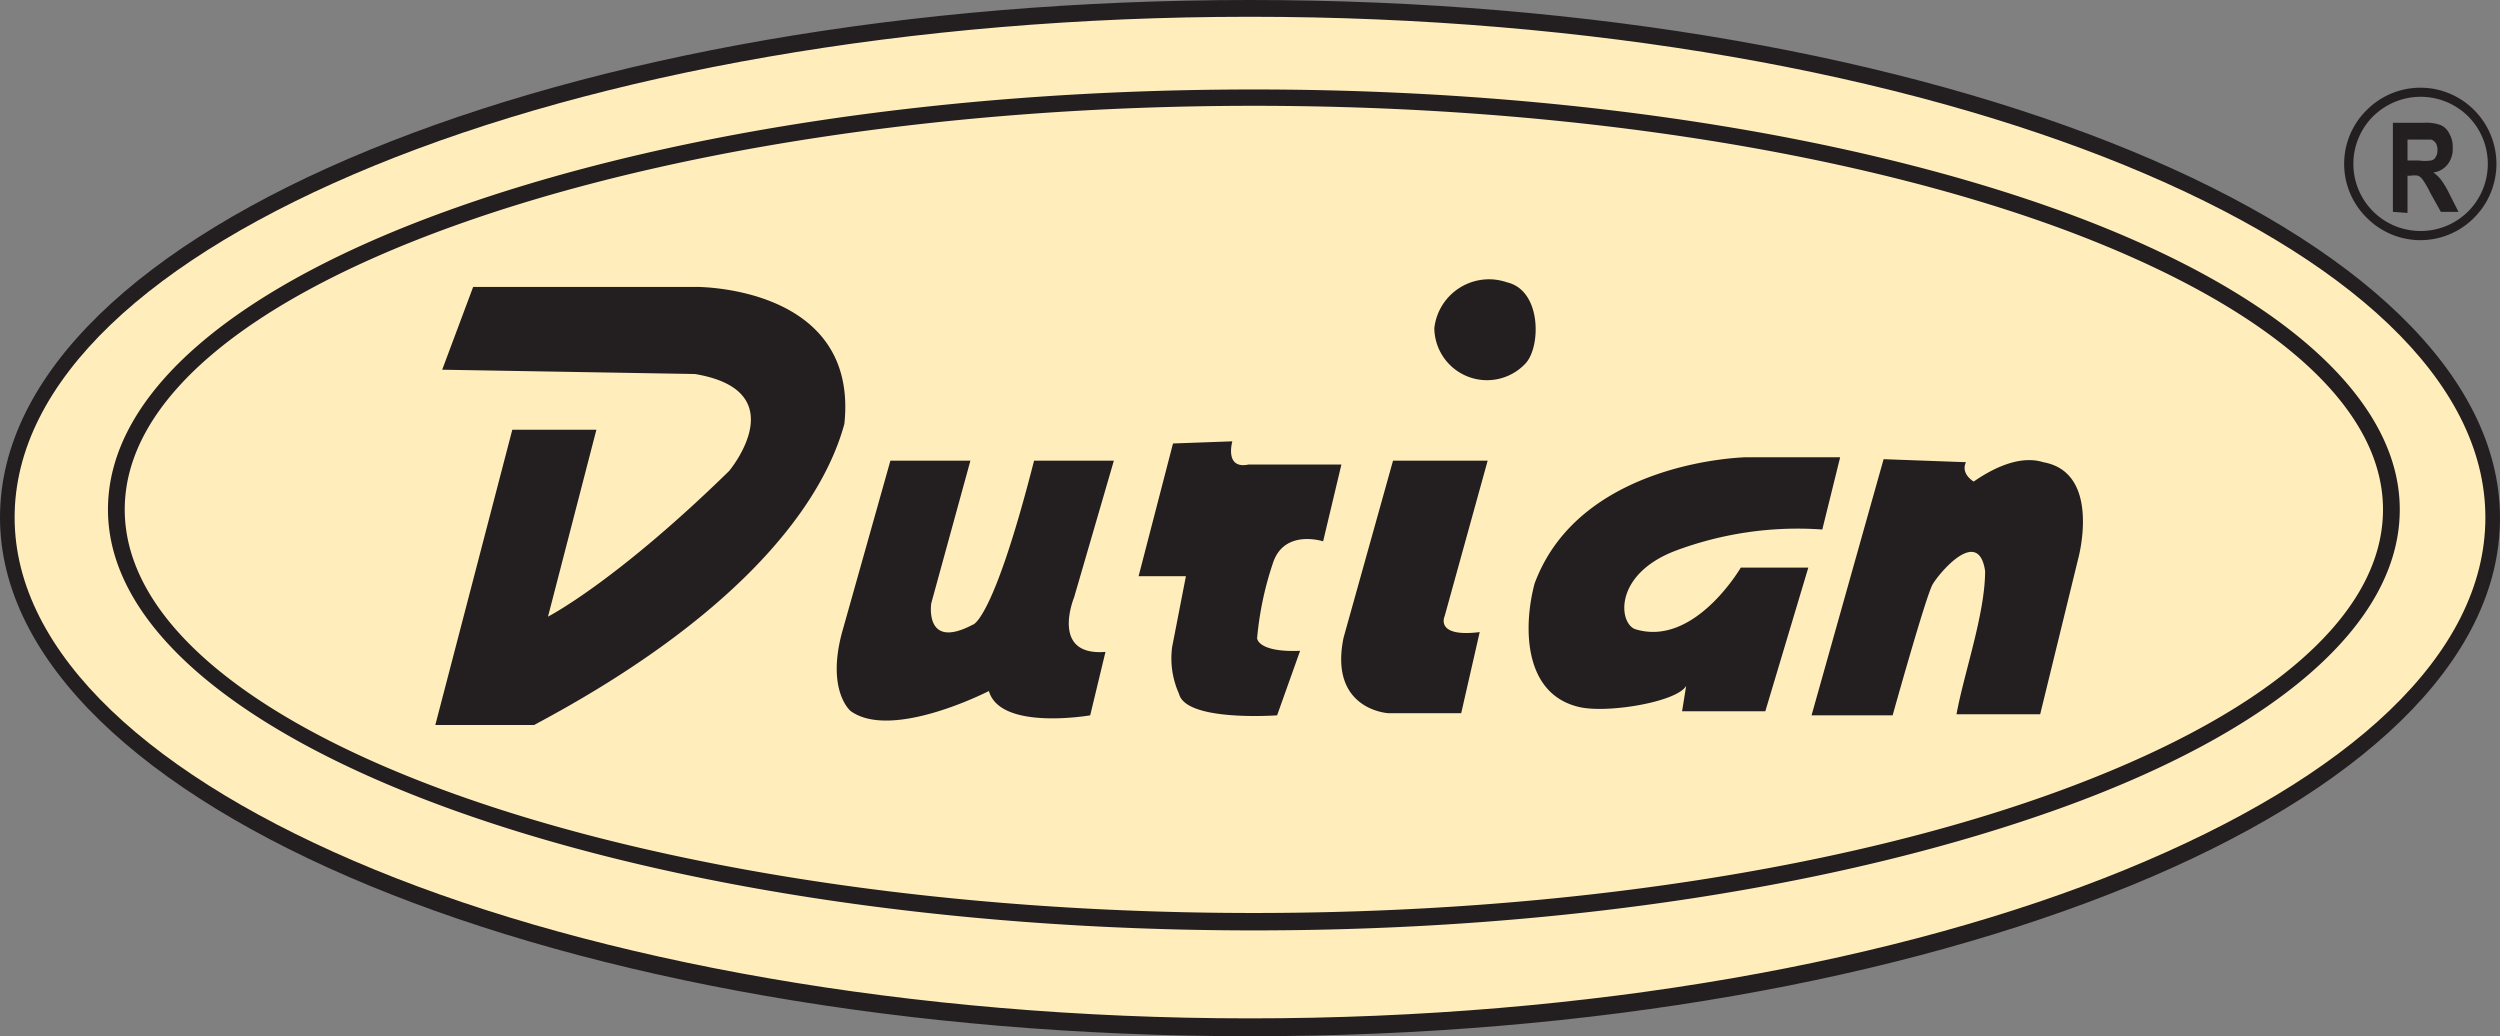 <?xml version="1.0" encoding="UTF-8"?>
<svg xmlns="http://www.w3.org/2000/svg" id="Layer_1" data-name="Layer 1" viewBox="0 0 116.24 48.18">
  <rect x="0" y="0" width="116.24" height="48.18" fill="#808080" stroke="none"/>
  <defs>
    <style>.cls-4{fill-rule:evenodd}.cls-2,.cls-4{fill:#231f20}</style>
  </defs>
  <path d="M59.18 2.13C91 2.13 117 12.77 117 25.8S91 49.47 59.18 49.47 1.36 38.84 1.36 25.8s26-23.67 57.82-23.67" style="fill-rule:evenodd;fill:#ffeebc" transform="translate(-1.06 -1.74)"></path>
  <path d="M98.83 7.7C88.4 3.43 74 .78 58.12.78S27.84 3.43 17.41 7.7.68 17.73.68 24.06s6.4 12.13 16.73 16.37 24.89 6.92 40.71 6.92 30.28-2.65 40.71-6.92 16.73-10 16.73-16.37-6.41-12.13-16.73-16.36M58.12 0c15.95 0 30.43 2.67 40.94 7s17.18 10.39 17.18 17.09-6.57 12.75-17.18 17.09-25 7-40.94 7-30.43-2.66-40.94-7S0 30.76 0 24.06 6.57 11.32 17.18 6.97 42.17 0 58.12 0z" class="cls-2"></path>
  <path d="M12.8 16.32" style="fill:none;stroke:#231f20;stroke-miterlimit:22.93;stroke-width:21.78px" transform="translate(-1.06 -1.74)"></path>
  <path d="M22 13.34h10.35s7.59-.08 6.91 6.37c-1.16 4.25-5.58 9.3-14.43 14h-4.59l3.58-13.73h3.91l-2.25 8.69s3.12-1.59 8.42-6.77c0 0 3.12-3.72-1.59-4.51l-11.75-.2zm19.4 8.08h3.72l-1.82 6.63s-.34 2.19 1.92 1c0 0 .93-.07 2.86-7.63h3.71l-1.85 6.36s-1.13 2.74 1.46 2.53l-.71 2.95s-4.18.73-4.71-1.13c0 0-4.51 2.32-6.43.93 0 0-1.13-.93-.4-3.65zm13.14-.8 2.76-.1s-.38 1.31.75 1.08h4.32l-.85 3.57s-1.8-.59-2.33 1a15.14 15.14 0 0 0-.74 3.51c.06.31.59.64 2 .58l-1.07 3s-4.24.31-4.56-1a4 4 0 0 1-.32-2.18l.64-3.29h-2.2zm10.23.8h4.4l-2 7.23s-.47 1 1.63.74l-.86 3.77h-3.4s-2.76-.16-2.07-3.51zm16.43-.16s-7.73.13-9.85 5.88c-.53 2-.53 5.19 2.15 5.75 1.34.27 4.48-.26 4.9-1l-.19 1.18h3.87l2-6.68h-3.14s-2.15 3.7-4.89 2.87c-.78-.24-1.06-2.52 1.82-3.64a16.21 16.21 0 0 1 6.86-1l.83-3.36zm6.38.09-3.35 11.91H88s1.55-5.56 1.86-6.09 2.13-2.71 2.44-.62c0 2-1 4.81-1.33 6.66h3.89l1.77-7.24s1.1-4-1.63-4.48c-1.24-.39-2.65.5-3.23.9 0 0-.62-.35-.36-.9zm-20.89-6.09A2.56 2.56 0 0 1 69.5 13a2.72 2.72 0 0 1 .58.13c1.6.38 1.57 3 .85 3.77a2.45 2.45 0 0 1-4.24-1.64z" class="cls-4"></path>
  <path d="M95.54 10.52C86 7.07 72.82 4.92 58.3 4.92s-27.7 2.16-37.24 5.6S5.8 18.6 5.8 23.69c0 10.33 23.58 18.76 52.5 18.76 14.52 0 27.7-2.14 37.24-5.6s15.26-8.07 15.26-13.16-5.86-9.75-15.26-13.17M58.3 4.16c14.61 0 27.88 2.16 37.5 5.64s15.78 8.46 15.78 13.89-6 10.37-15.78 13.89-22.86 5.68-37.5 5.68c-29.36 0-53.28-8.81-53.28-19.57 0-5.45 6-10.36 15.78-13.89s22.89-5.64 37.5-5.64zm56.74 5.96a3.51 3.51 0 0 1-5 0 3.51 3.51 0 0 1 0-5 3.52 3.52 0 0 1 5 0 3.54 3.54 0 0 1 0 5zm-2.49.62a3.13 3.13 0 0 0 2.21-.91 3.13 3.13 0 0 0 0-4.42 3.14 3.14 0 0 0-4.42 0 3.12 3.12 0 0 0 2.21 5.33z" class="cls-2"></path>
  <path d="M111.94 7.46h.51a1.94 1.94 0 0 0 .59 0 .29.29 0 0 0 .21-.16.54.54 0 0 0 .08-.33.53.53 0 0 0-.08-.32.42.42 0 0 0-.21-.16h-1.1zm-.68 2.39V5.71h1.44a1.92 1.92 0 0 1 .79.11.78.78 0 0 1 .39.39 1.18 1.18 0 0 1 .16.66 1.15 1.15 0 0 1-.24.78 1 1 0 0 1-.66.37 1.67 1.67 0 0 1 .36.34 4.32 4.32 0 0 1 .4.68l.41.81h-.82l-.5-.9a4.33 4.33 0 0 0-.36-.62.53.53 0 0 0-.2-.16 1 1 0 0 0-.35 0h-.14V9.9z" class="cls-4"></path>
</svg>
